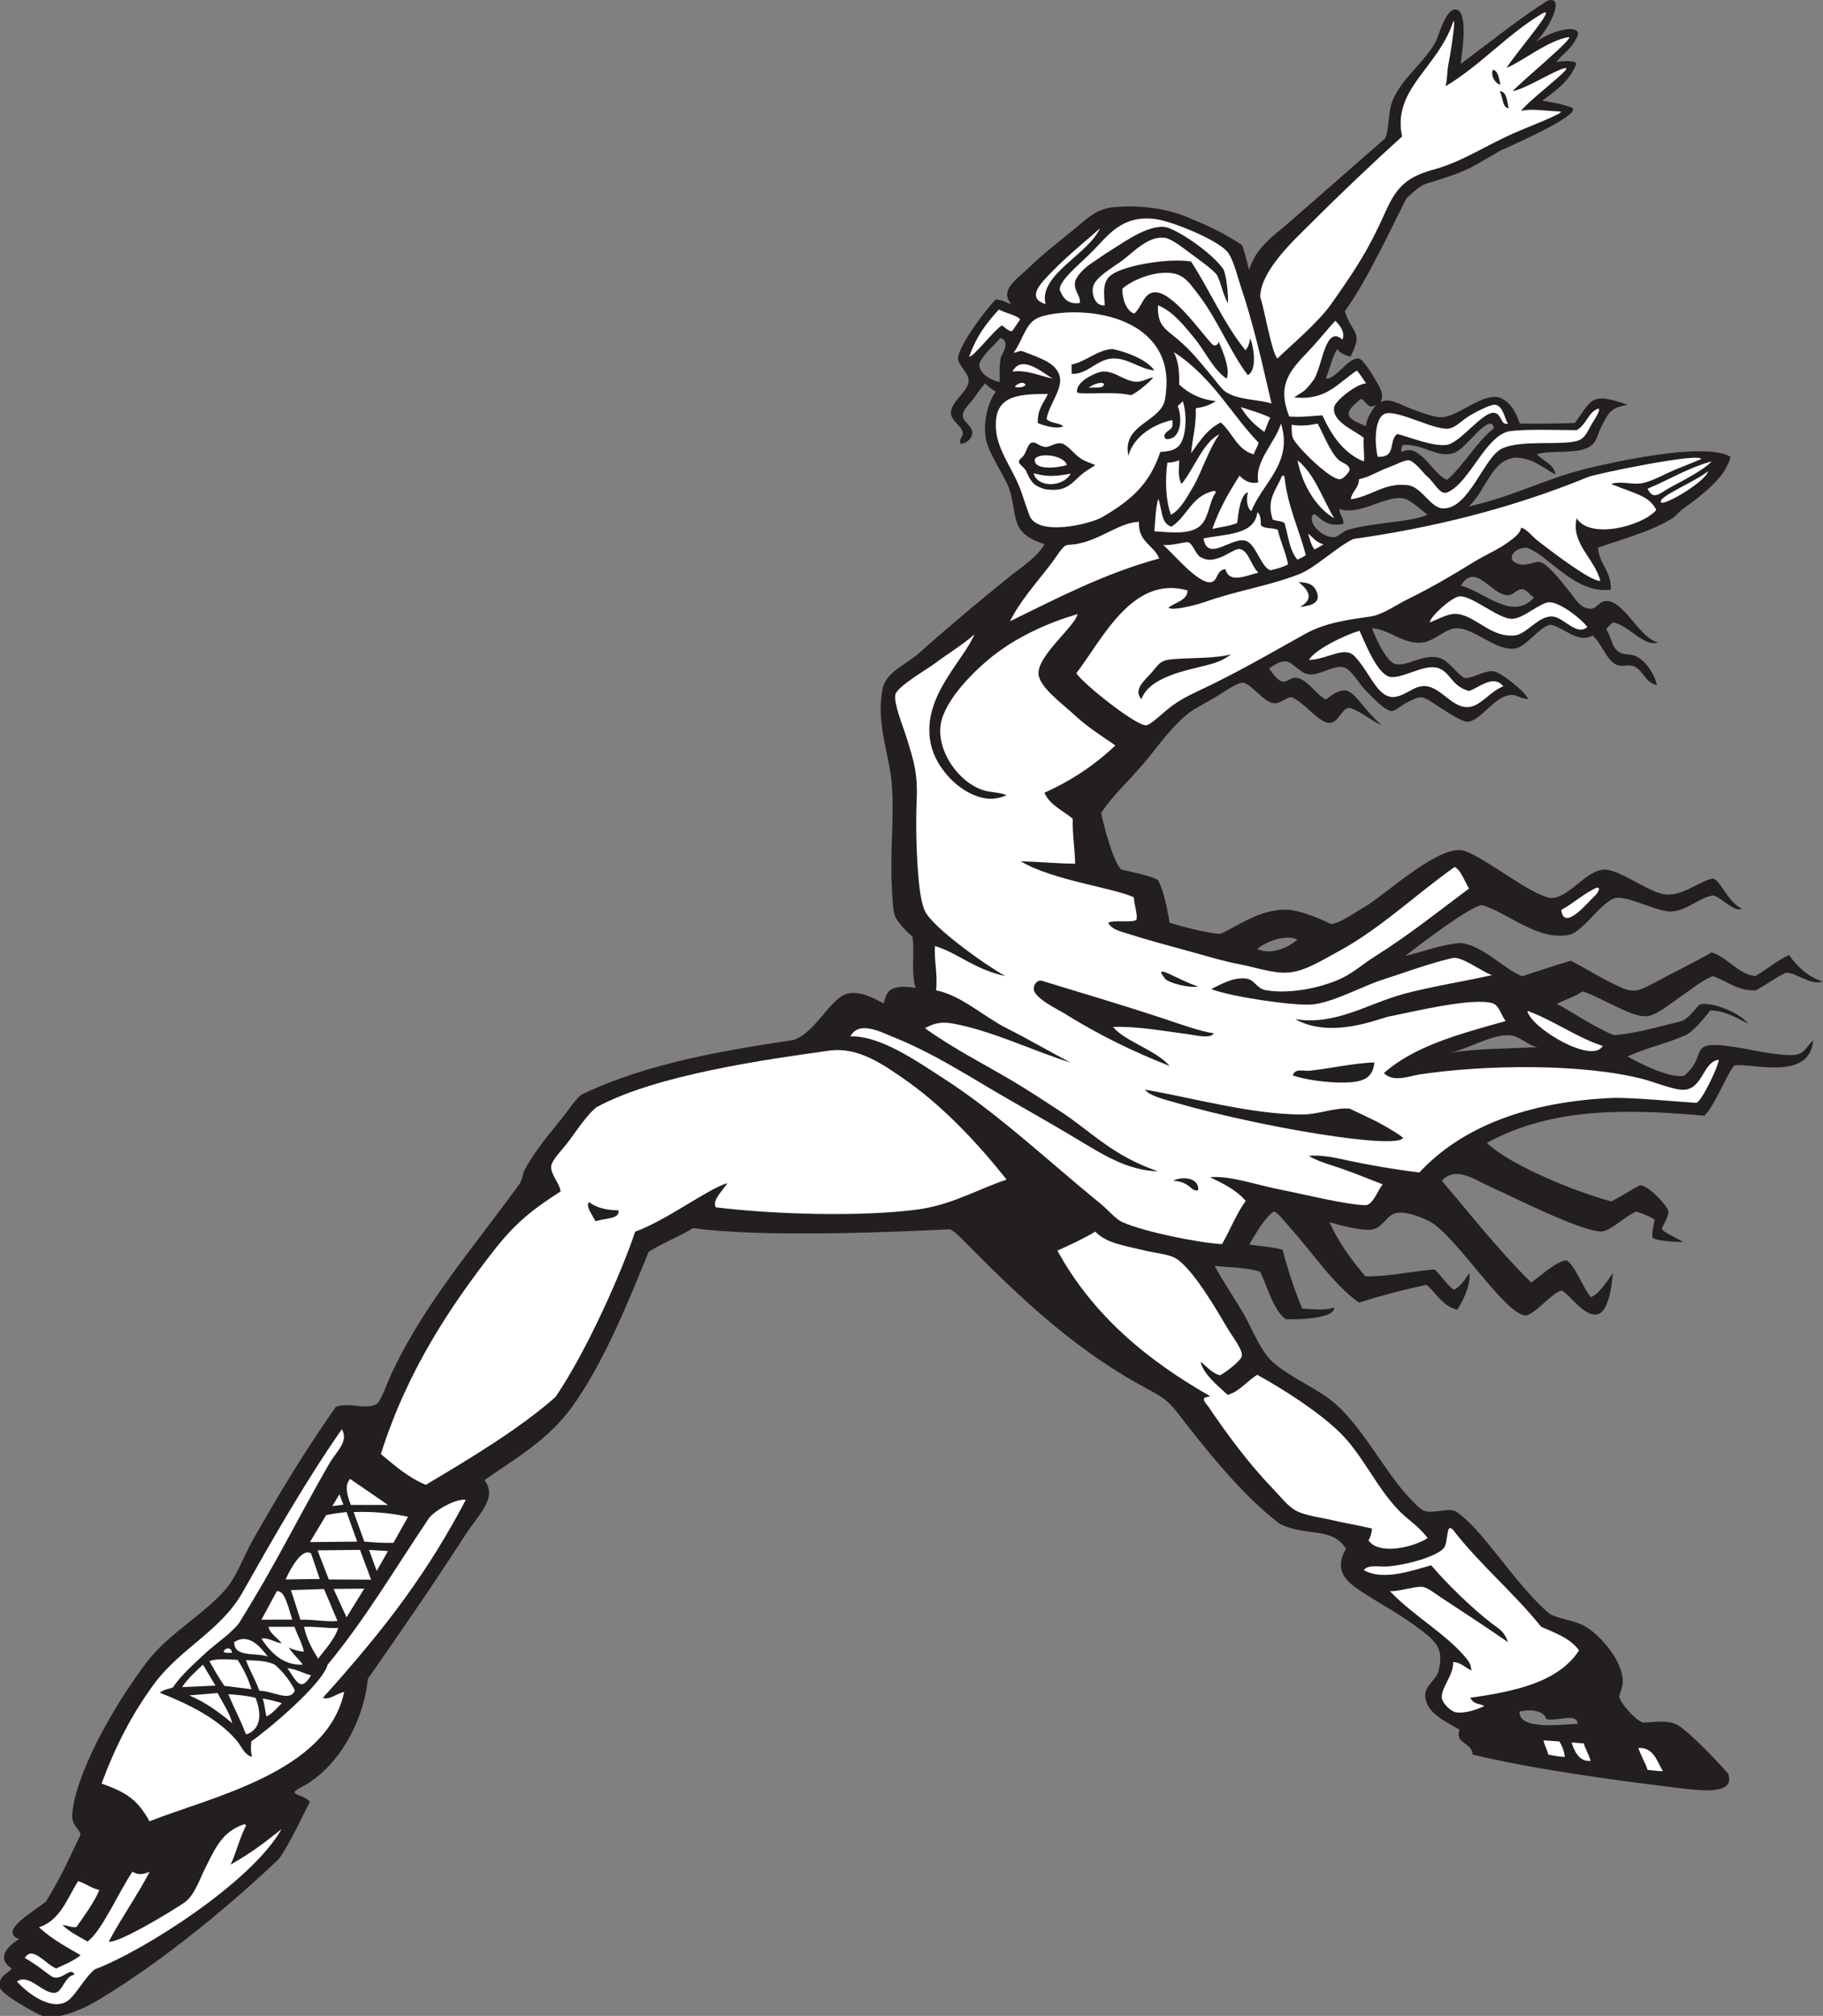 <?xml version="1.0" encoding="UTF-8" standalone="no"?>
<svg
   xmlns:dc="http://purl.org/dc/elements/1.1/"
   xmlns:cc="http://creativecommons.org/ns#"
   xmlns:rdf="http://www.w3.org/1999/02/22-rdf-syntax-ns#"
   xmlns:svg="http://www.w3.org/2000/svg"
   xmlns="http://www.w3.org/2000/svg"
   viewBox="0 0 739.627 817.693"
   height="817.693"
   width="739.627"
   xml:space="preserve"
   id="svg2"
   version="1.1"><rect x="0" y="0" width="739.627" height="817.693" fill="#808080" stroke="none"/><defs
     id="defs6" /><g
     transform="matrix(1.333,0,0,-1.333,0,817.693)"
     id="g10"><g
       transform="scale(0.1)"
       id="g12"><path
         id="path14"
         style="fill:#231f20;fill-opacity:1;fill-rule:evenodd;stroke:none"
         d="m 4673.56,6006.19 c 64.01,44.37 147.59,54.56 125.87,13.68 -21.86,-41.17 -38.77,-44.01 -62.31,-74.4 14.29,2.65 65.89,6.71 59.95,-7.44 -22.96,-54.67 -63.48,-80.18 -102.68,-110 33.23,-6.26 54.96,-8.77 87.67,-20.48 47.29,-16.93 -196.26,-122.98 -213.66,-130.72 -88.42,-49.9 -89.16,-59.59 -219.01,-98.96 -32.25,-7.34 -59.76,-41.19 -68.07,-46.39 -44.12,-85.26 -121.8,-254.5 -188.13,-344.25 23.63,-73.68 57.46,-59.1 17.38,-138.03 -15.66,3.53 -33.34,10.99 -40.59,22.94 -14.23,-22.97 -24.09,-63.19 -34.38,-90.11 31.26,-2.6 66.98,65.29 100.79,61.2 14.7,-1.77 64.5,-85.28 68.41,-100.8 3.5,-13.93 1.76,-23.84 -3.6,-32.4 26.03,16.38 61.66,-7.71 90,-18 25.95,-9.42 68.33,-27.27 94.2,-27.44 55.23,-0.34 136.26,85.66 188.21,55.63 29.05,-16.78 41.57,-44.68 52.39,-74.99 58.59,-0.69 127.63,0.23 166.96,1.87 51.69,66.43 43.78,97.53 161.28,55.12 -52.69,-7.92 -58.76,-23.97 -82.7,-71.52 -6.91,-13.72 -10.54,-33.79 -22.34,-46.67 -33.09,-36.15 -119.69,-17.11 -171.93,-31.9 22.03,-23.41 52.76,-29.67 56.73,-61.7 -43.14,24.29 -66.04,45.42 -108,50.4 -83.2,9.87 -104.74,-105.62 -156.05,-147.69 134.85,29.79 229.16,82.45 352.94,113.56 82.3,20.68 366.18,84.27 443.91,37.73 -0.83,-11.23 -6.49,-19.45 -10.8,-28.8 -22.02,-47.67 -88.21,-97.54 -133.2,-129.6 -12.41,-8.84 -22.6,-22.69 -32.4,-28.8 -68.3,-42.58 -154.36,-62.88 -226.81,-90 5.71,-53.27 40.91,-70.46 39.38,-127.43 -109.52,-14.39 -192.92,108.08 -255.37,127.43 -40.6,2.49 -69.06,-38.97 -21.6,-50.4 20.33,-4.89 47.55,9.96 61.2,7.2 23.05,-4.65 66.98,-61.12 90,-90 17.18,-21.55 32.38,-51.69 64.04,-52.14 18.64,-0.27 25.34,21.07 43.96,23.34 55.89,6.82 103.68,-113.58 162,-126 -44.81,-13.98 -84.78,48.91 -136.8,61.2 -8.72,-5.68 -15.92,-12.88 -21.6,-21.6 21.09,-29.31 14.47,-75.76 68.91,-76.33 37.36,-0.41 73.95,-47.21 85.88,-92.87 -38.73,7.82 -40.45,45.19 -71.99,57.6 -15.31,6.02 -34.3,-3.09 -50.4,3.6 -32.2,13.38 -46.4,67.47 -74.11,89.49 -43.94,-25.17 -86.79,24.83 -127.74,32.78 -32.08,-3.98 -73.92,-66.87 -107.37,-72.24 -58.52,-9.38 -123.47,62.81 -180.38,61.57 -31.33,-0.68 -64.59,-38.04 -100.8,-43.2 -57.92,-8.26 -99.61,39.46 -154.8,43.2 5.59,-17.22 41.36,-99.33 68.39,-108 36.67,-11.76 86.06,31.97 136.81,18 27.41,-7.54 52.63,-48.12 75.6,-61.2 25.54,-2.71 59.29,23.32 88.62,20.37 22.78,-2.29 99.53,-64.31 105.78,-85.17 -28.9,3.57 -34.54,15.52 -56.86,12.53 -47.41,-6.34 -88.28,-78.09 -126.74,-80.93 -19.97,-1.47 -79.87,40.79 -100.8,54 -38.16,24.1 -38.91,28.02 -86.4,3.6 -9.65,-4.95 -34.59,-24.9 -43.2,-25.2 -20.26,-0.72 -59.75,41.65 -79.2,61.2 -22.04,22.16 -45.06,66.16 -68.4,72 -30.77,7.71 -70.86,-24.61 -104.4,-21.6 -28.9,2.6 -49.56,38.24 -72.01,39.6 -17.26,1.05 -33.8,-9.99 -50.39,-21.6 50.61,-74.56 52.3,-21.3 86.4,-28.8 32.93,-7.24 60.55,-54.82 86.39,-65.4 81.99,63.62 75.74,8.38 169.21,-78.6 -32.07,14.74 -56.82,37.94 -91.01,51.19 -28.97,11.23 -36.39,-44.1 -67.4,-43.99 -33.24,0.12 -81.72,68.05 -115.05,77.57 -14.77,4.23 -35.99,-24.78 -61.34,-16.37 -29.34,9.73 -65.04,59.59 -86.41,61.2 -17.82,1.35 -62.65,-31.22 -82.79,-43.2 -34.65,-20.61 -59.14,-31.88 -79.2,-46.8 -52.24,-38.84 -93.55,-99.38 -136.8,-151.2 -44.48,-53.29 -96.12,-99.18 -133.2,-154.8 6.92,-36.17 36.01,-148.51 61.2,-172.8 30.27,-6.01 98.07,-21.83 111.55,-31.52 20.83,-38.6 28.65,-94.74 35.68,-129.97 35.91,-11.51 116.73,-32.86 154.26,-34.02 46.75,19.3 123.73,79.93 209.71,73.11 34.37,-2.72 90.88,-24.52 126,-43.2 25.21,0.13 71.44,33.64 100.8,50.4 64.96,37.06 229.04,194.06 306,172.8 80.01,-31.2 194.31,-130.5 262.8,-144 56.46,-0.5 105.54,83.26 162,86.4 45.92,2.56 137.87,-70.61 187.2,-75.6 54.27,-5.49 106.3,43.11 144.5,48.16 21.59,-1.53 45.4,-71.75 88.36,-91.47 -22.62,-12.66 -67.84,38.76 -88.11,40.45 -48.6,-8.6 -90.78,-58.13 -144.75,-47.54 -49.39,9.7 -118.46,46.11 -151.2,39.6 -41.16,-8.18 -99.28,-102.58 -140.4,-111.6 -97.13,-21.3 -192.3,70.67 -266.75,89.85 -37.44,-3.38 -196.02,-125.56 -233.65,-154.65 67.91,16.37 107.18,34.48 169.2,39.6 66.99,-7.44 132.64,-79.87 186.97,-101.31 41.89,13.84 102.32,33.98 147.83,47.31 45.82,-23.77 89.23,-51.01 140.4,-75.6 46.69,-22.44 60.19,-20.76 111.6,7.2 56.86,30.92 122.25,61.92 176.4,93.6 45.36,-11.74 84.63,-69.08 133.43,-71.6 35.48,19.61 67.08,48.31 102.55,63.65 27.12,-38.01 60.7,-67.94 102.03,-80.19 -31.57,-14.87 -82.21,27.51 -111.21,26.68 -25.25,-11.45 -63.16,-38.41 -91.74,-53.87 -55.62,-2.52 -83.75,26.76 -131.46,43.34 -35.22,-14.7 -72.61,-45.49 -100.8,-64.81 -33.91,-23.25 -74,-57.73 -104.4,-57.6 -49.44,0.22 -141.21,61.57 -190.91,75.71 -27.77,-17.78 -37.96,-18.5 -78.47,-37.63 41.4,-21.64 124.38,-76.89 173.89,-95.26 67.77,4.59 142.09,27.38 207.09,42.78 22.35,9.59 42.54,40.04 53.99,50.4 37.12,10.06 126.7,-27.27 147.21,-58.59 -52.28,28.78 -79.66,39.71 -115.06,40.7 -12.2,-17.26 -52.05,-65.27 -75.34,-75.7 -56.41,-25.28 -119.4,-37.86 -176.41,-64.81 38.75,-21.25 128.03,-67.04 172.15,-58.45 88.53,72.03 -23.44,124.51 234.66,72.85 135.13,-22.37 119.05,-6.45 158.4,36 -9.24,-129.52 -195.25,-67.05 -240.95,-77.98 -23.77,-30.08 -59.28,-122.86 -90.25,-152.42 -231.99,20.23 -460.83,27.15 -662.4,-82.8 77.38,-72.69 282.1,-152.41 378.78,-177.88 15.58,6.18 75.39,43.92 87.6,49.02 26.48,-0.06 84.22,-63.94 86.02,-78.11 2.44,-19.28 -16.97,-41.91 -19.6,-55.83 11.77,-12.17 33.57,-20.88 64.82,-38.24 -17.21,-0.92 -80.68,1.99 -93.62,13.04 -0.98,21.37 3.93,36.87 7.19,54 -18.93,12.88 -35.61,17.8 -55.66,25.2 -28.37,-9.78 -77.18,-58.43 -106.34,-61.2 -73.84,4.76 -269.21,106.28 -331.2,133.2 -53.01,23.03 -110.42,69 -154.79,21.6 91.74,-107.46 171.83,-210.7 272.12,-309.6 31.51,22.55 75.64,64.01 107.11,67.76 26.64,-15.5 48.98,-82.01 74.26,-112.43 22.16,9.02 44.26,38.64 66.89,73.83 -2.89,-42.33 -14.02,-121.79 -48.78,-126.36 -39.97,-5.26 -79.39,57.43 -106.28,73.1 -32.74,-8.83 -75.36,-67.65 -109.72,-76.7 -65.73,4.03 -214.92,248.19 -295.2,288 -22.85,11.34 -65.25,28.64 -95.48,24.94 -35.43,-4.32 -43.92,-51.49 -86.31,-51.78 -34.47,-0.23 -85.62,12.63 -120.62,23.24 26.52,-58.69 66.08,-114.75 109.79,-165.17 83.32,0.7 132.39,15.39 210.62,21.17 20.41,-19.19 34.85,-44.34 57.59,-61.2 17.61,5.2 34.16,29.81 47.67,50.51 5.73,-33.31 -18.52,-84.21 -36.86,-111.71 -44.97,10.29 -65.32,53.55 -93.6,75.6 -56.78,-11.36 -151.5,-36.34 -205.21,-54 -78.05,55.32 -136.51,146.25 -208.79,226.8 -15.92,17.74 -39.31,49.04 -50.4,50.4 -25.77,-14.93 -60.34,-75.74 -74.71,-100.07 35.1,-6.42 58.24,-5.12 101.16,-16.2 15.66,-59.94 37.49,-125.78 59.94,-178.93 27.99,-1.53 72.47,-7.22 96.68,3.46 4.68,-33.72 -108.02,-37.79 -147.08,-35.86 -39.51,30.31 -56.02,100.72 -77.49,144.01 -29.24,12.23 -99.57,14.24 -138.5,17.99 22.74,-42.72 52.5,-86.15 82.8,-136.8 26.62,-44.5 48.11,-102.09 79.2,-140.39 38.67,-47.69 142.83,-91.43 194.39,-133.21 78.94,-63.93 137.84,-173.51 205.21,-259.2 19.55,-24.87 61.31,-71.1 75.59,-75.6 28.05,-8.82 71.09,8.32 93.61,0 81.79,-49.64 178.43,-218.91 288,-313.2 30.09,-16.61 70.97,-18.58 104.4,-36 43.72,-22.79 117.86,-102.32 118.8,-169.2 0.25,-18.38 -11.41,-41.992 -10.8,-46.797 2.48,-19.738 49.68,-71.653 72,-79.199 32.79,1.113 80.92,10.418 111.6,-10.801 37.77,-26.125 115.21,-106.985 147.6,-144.004 25.38,-68.379 -89.83,-51.496 -158.4,-43.195 -207.18,25.058 -445.59,58.75 -619.2,100.8 -0.62,37.161 -56.02,32.688 -39.6,75.598 -44.26,26.004 -103.94,52.234 -104.4,104.402 -0.27,30.876 32.02,45.616 39.6,71.996 21.15,73.59 -13.66,97.26 -61.21,133.2 -51.2,38.71 -94.59,61.31 -151.19,97.2 -53.56,33.96 -112.71,67.14 -68.4,144 -44.13,68.15 -118.13,35.17 -201.6,75.6 -116.94,87.61 -239.22,244.86 -306,331.2 -29.43,38.03 -44.08,51.28 -90,75.61 -209.58,111 -367.52,255.91 -532.81,421.19 -22.83,22.83 -59.51,63.62 -75.59,68.4 -181.05,-8.98 -572.82,-25.49 -781.2,3.6 -40.87,-25.2 -71.74,-34.97 -135.07,-71.62 -61.47,-150.9 -138.36,-342.47 -235.73,-475.58 -70.58,-96.48 -167.27,-152.26 -264.41,-219.6 42.92,-54.9 -21.95,-108.48 -59.59,-169.2 -113.38,-174.69 -191.82,-287.27 -295.2,-435.6 -10.49,-108.364 -69.85,-243.939 -179.998,-316.802 -9.036,-7.207 -42.778,-20.234 -43.207,-28.797 -0.321,-6.515 37.777,-14.199 46.804,-28.801 C 919.059,606.457 886.73,531.691 849.602,478.43 671.09,308.234 456.781,138.887 277.195,35.625 233.469,13.977 171.621,-12.547 129.988,0 111.563,5.559 4.781,64.719 0,86.027 -7.371,118.867 19.773,126.66 35.996,143.633 c -48.562,32.101 -13.656,67.89 21.602,90 -64.801,25.871 51.976,87.344 82.8,115.195 52.297,85.715 72.922,137.754 104.403,201.602 -1.52,19.543 -24.524,25.312 -25.199,57.597 -0.309,14.543 5.968,47.481 10.796,64.805 36.707,131.77 131.696,291.035 214.762,401.698 65.961,87.89 172.653,144.08 242.438,224.7 33.07,38.21 53.402,98.26 79.199,144 80.207,142.2 163.023,278.68 255.603,410.4 42.36,14.34 85.8,-9.83 122.4,7.2 13.72,6.39 34.53,67.52 46.8,93.6 102.52,218 251.2,385.31 388.8,576 10.2,14.14 8.95,29.96 18,46.8 29.44,54.77 74.4,107.49 115.2,158.4 19.13,23.88 40.48,57.68 57.6,68.41 200.76,97.05 449.13,136.14 644.4,165.59 65.97,22.2 112.41,127.61 162,140.4 40.71,10.51 77.6,-12 111.6,-28.8 9.23,20.08 3.42,63.02 97.19,46.8 -14.53,56.51 -1.46,111.4 -9.46,156.77 -19.56,15.63 -42.68,40.98 -51.73,59.23 -8.25,16.63 -9.36,65.51 -10.8,93.6 -5.78,112.71 7.78,207.1 0,309.6 -6.86,90.34 -47.94,181.63 -28.8,288 9.85,54.73 68.23,72.9 111.6,111.6 89.36,79.76 186.93,161.47 277.19,234 34.87,28.02 82.56,57.87 104.77,97.68 -33.35,10.17 -57.99,23.44 -73.35,44.31 -23.28,31.61 -18.36,90.99 -38.61,135.21 -21.45,46.83 -54.95,93.9 -64.8,133.2 -12.46,49.72 3.02,118.92 28.8,151.2 -14.68,8.47 -23.89,15.75 -32.4,25.2 -15.16,-16.34 -23.53,-29.76 -36,-46.8 -8.78,-11.99 -32.19,-33.12 -32.4,-50.4 -0.24,-19.34 26.49,-29.89 28.8,-50.4 1.94,-17.32 -15.98,-36.07 -36.01,-36 -5.1,16.65 8.49,20.54 7.21,32.4 -2.5,23.14 -35.69,35.33 -36.01,61.2 -0.41,34.96 52.63,64.85 54.01,97.2 1.01,23.8 -31.73,46.75 -32.4,68.4 -1.11,35.91 87.47,153.74 115.2,180 18.86,-1.53 30.73,-10.07 46.8,-14.4 -36.67,41.99 15.16,74.29 50.4,108 51.65,49.42 87.84,76.41 144,122.4 36.03,29.51 63.24,59.89 118.8,64.8 84.53,7.48 167.59,-6.35 226.8,-32.4 8.96,-3.94 16.72,-7.34 25.19,-10.8 46.94,-19.1 91.02,-41.97 136.81,-72 11.37,-29.95 14.9,-49.9 21.6,-75.6 23.28,70.12 68.21,97.4 126,147.6 68.38,59.42 193.84,170.01 288,252 13.81,30.26 8.49,76.53 21.6,111.6 26.11,69.79 97.79,118.39 133.2,183.6 6.17,11.38 30.5,102.77 61.2,97.2 40.13,-7.28 16.71,-138.4 14.4,-165.6 97.92,73.16 184.85,143.35 265.29,193.06 57.4,14.96 -2.92,-96.69 -37.73,-126.5 z m 32.97,-5103.424 c 38.29,-6.836 91.61,20.73 95.87,-13.938 -55.06,-2.715 -180.5,-19.148 -177.51,37.492 37.24,7.969 75.27,1.883 81.64,-23.554 z M 4680,2948.03 c -98.28,-5.67 -182.46,-3.55 -270,-18 51.09,8.49 128.36,56.81 183.59,54.01 33.08,-1.68 54.37,-30.77 86.41,-36.01 z m -730.8,327.6 c -27.64,-25.27 -80.88,-48.91 -122.4,-28.8 26.58,21.35 81.3,45.02 122.4,28.8 z m 720,1040.41 c -66.15,-73.87 -151.47,18.74 -223.2,35.99 46.73,76.18 94.77,-34.57 147.59,-28.8 10.73,1.18 25.99,17.91 36.01,18 18.79,0.18 23.71,-15.91 39.6,-25.19 z m -324,251.99 c -49.8,-23.09 -171.81,-23.88 -244.8,-46.8 -14.5,-4.55 -27.76,-20.92 -39.6,-21.6 -33.79,-1.94 -82.11,40.78 -64.8,68.4 14.35,10.34 26.52,-42.33 92.89,-28.02 2,17.38 -13.78,31.99 -11.82,44.9 62.9,-19.17 132.55,38.1 188.93,33.52 27.22,-2.21 57.57,-36.2 79.2,-50.4 z m 201.34,262.54 c -49.53,-37.37 -91.74,-113.19 -142,-156.39 -35.93,14.11 -61.3,70.46 -102.54,88.25 -18.2,5.26 -26.25,0.04 -36,-3.6 -2.05,8.24 -0.95,11.58 3.6,21.6 63.66,2.85 103.15,-39.63 152.69,-25.58 20.68,5.86 37.57,27.2 64.06,53.23 4.85,4.79 56.84,63.64 60.19,22.49 z m -402.95,90.26 c 16.1,-11.2 21.84,-34.54 46.21,-17.38 -17.01,-20.33 -30.2,-43.88 -32.4,-65.95 -47.95,20.2 -82.58,32.93 -13.81,83.33 z m -1098.38,185.56 c 6.73,-4.94 30.21,-7.96 1.03,-58.6 -5.64,-30.06 -3.09,-56.93 -3.74,-76.17 -29.67,6.32 -60.94,27.71 -61.7,50.01 -0.83,24.18 50.11,66.05 64.41,84.76 v 0" /><path
         id="path16"
         style="fill:#ffffff;fill-opacity:1;fill-rule:evenodd;stroke:none"
         d="m 3121.2,4964.03 c -2.65,-10.3 -28.39,-9.41 -32.4,-7.2 6.24,10.25 25.09,18.07 32.4,7.2 v 0" /><path
         id="path18"
         style="fill:#ffffff;fill-opacity:1;fill-rule:evenodd;stroke:none"
         d="m 3360.03,4966.42 c -0.53,-18.08 -32.36,-8.38 -46.65,-12.71 7.67,8.26 36.59,21.09 46.65,12.71 v 0" /><path
         id="path20"
         style="fill:#ffffff;fill-opacity:1;fill-rule:evenodd;stroke:none"
         d="m 4865.71,4891.28 c 5.9,-6.66 -10.35,-29.91 -20.11,-46.05 -14.8,-24.45 -20.6,-47.77 -50.4,-54 -56.06,-11.72 -166.59,4.41 -223.2,-21.6 -55.25,-25.38 -99.74,-183.17 -179.12,-182.58 -39.12,0.29 -64.81,65.97 -108.88,70.98 -71.07,8.09 -108.1,-33.7 -172.8,-43.2 3.87,24.94 24.34,33.26 25.19,61.2 33.93,7.14 53.45,22.77 90,36 19.55,7.07 49.49,23.11 61.21,21.6 18.53,-2.39 43.14,-38.02 57.6,-50.4 22.37,-19.16 37.78,-57.33 61.19,-46.8 69.02,31.03 116.55,177.25 191.93,186.28 49.9,5.99 141.78,2.91 200.74,2.57 31.39,18.83 34.58,55.45 66.65,66 z M 4471.2,4031.63 c 33.64,11.46 73.75,51.27 104.4,14.4 -43.24,-17.96 -69.85,-61.56 -107.26,-63.44 -49.63,-2.48 -82.06,60.7 -130.21,63.82 -34.39,2.23 -55.82,-26.99 -91.35,-32.59 -53.34,-8.42 -76.66,75.09 -124.4,124.07 -30.94,31.77 -82.97,-10.73 -138.49,-11.65 20.43,33.56 112.29,76.55 154.11,88.73 17.27,-37.41 53.11,-131.27 92,-140.14 32.53,-7.42 97.3,33.93 136.8,28.8 47.56,-6.18 46.17,-56.7 104.4,-72 z m 360,194.41 c -34.64,-28.45 -71.47,31.44 -108.01,32.39 -41.09,1.07 -77.67,-53.77 -111.59,-57.6 -71.68,-8.08 -115.92,55.46 -172.8,64.8 -26.17,4.3 -52.67,-11.56 -86.4,-25.2 -2.19,15.19 66.15,77.46 90,79.2 37.76,2.75 117.05,-67.93 158.4,-68.4 36.56,-0.41 86.47,50.43 115.2,50.4 32.96,-0.03 99.59,-52.18 115.2,-75.59 z m -1726.14,936.03 c -2.72,-3.06 -20.91,-31.09 -24.72,-35.62 -11.94,-0.53 -22.93,13.3 -31.14,17.58 -25.08,-15.69 -89.15,-99.74 -99.43,-94.91 21.87,60.94 50.78,100.23 90.63,143.18 19.12,-10.82 54.94,-16.95 64.66,-30.23 z M 3348,5439.23 c -36.19,-79.46 -188.37,-141.92 -165.6,-230.4 -63.42,19.58 -9.08,68.87 21.6,100.8 40.53,42.19 103.01,93.61 144,129.6 z m 522,-532.8 c -42.11,13.19 -102.88,10.1 -140.4,36 -13.28,9.17 -31.53,36.12 -46.8,54 -34.85,40.77 -53.13,66.67 -97.2,104.4 -37.82,32.37 -63.72,41.84 -61.21,104.4 44.56,-17.44 79.25,-61.28 111.61,-100.8 33.38,-40.76 55.62,-93.53 97.19,-122.4 12.94,27.19 -12.22,84.92 -23.31,111.8 -6.68,-14 -15.42,-13.39 -23.49,-3.8 -33.46,36.13 -119.27,158.78 -172.8,154.8 -32.94,-2.45 -37.59,-43.98 -61.19,-64.8 -26.62,8.22 -37.67,51.09 -36.01,75.6 21.1,20.62 70.56,41.84 108,46.8 73.5,9.74 89.2,-20.48 126.01,-68.4 53.58,-69.73 99.87,-181.21 147.6,-241.2 28.71,14.49 18.48,85.35 7.2,111.6 -2.82,-17.21 -7.06,-28 -14.4,-36 -65.28,79.93 -108.36,182.04 -165.6,270 -66.47,11.32 -200.38,-11.22 -241.2,-39.6 -29.77,-20.69 -23.57,-55.15 -21.6,-93.6 -29.82,-3.38 -39.65,33.56 -36.01,54 5.56,31.2 59.66,59.92 90,82.8 34.75,26.19 80.04,75.92 129.61,68.4 19.96,-3.03 51.52,-28.01 72,-43.2 22.13,-16.41 73.57,-52.65 86,-69.75 15.18,-31.06 15.34,-52.35 33.54,-86.52 1.46,27.86 -5.61,92.77 -15.14,105.87 -28.4,39.07 -105.63,98.46 -162,122.4 -51.88,22.04 -136.32,-40.05 -176.4,-64.8 -21.51,-13.28 -37.48,-24.76 -64.8,-43.2 -20.02,-13.51 -44.5,-38.44 -47.18,-55.73 -4.09,-26.39 17.33,-40.94 14.78,-63.07 -39.72,-6.12 -52.86,18.8 -61.2,39.6 -2.36,28.26 58.26,76.26 97.2,115.2 50.01,50.02 88.96,111.87 190.79,100.8 50.1,-5.45 184.93,-60.72 219.6,-97.2 19.59,-20.6 30.97,-71.67 43.2,-108 38.55,-114.39 65.84,-236.04 93.61,-356.4 z m -93.61,-10.79 c 30.47,-10.35 62.8,-18.82 90,-32.41 -7.12,-13.27 -11.74,-29.05 -17.99,-43.2 -29.3,19.91 -53.72,44.68 -72.01,75.61 z m -203.56,167.19 c 119.24,-77.76 174.74,-190.03 257.57,-275.2 -2.4,-14.4 -10.82,-22.78 -14.4,-36 -51.76,14.24 -64.75,67.25 -100.8,97.2 -39.54,-21.66 -56.13,-45.94 -90,-93.6 4.39,46 16.1,84.7 14.4,136.8 21.45,2.95 38.39,7.44 61.2,21.6 -65.41,6.93 -100.01,40.03 -111.6,50.4 0,28.8 0.5,65.04 -16.37,98.8 z m 138.77,-250 c -30.4,-40.54 -57.62,-122.06 -79.2,-158.4 -19.22,-32.34 -39.91,-71.95 -68.4,-86.4 -15.53,39.93 -18.69,106.48 -10.81,158.4 11,-0.04 20.75,1.66 36.01,7.2 -0.79,-27.21 -4.88,-51.21 7.19,-72 38.96,47.45 65.13,126.88 115.21,151.2 z m -58.49,-373.42 c 22.94,-12.58 37.62,-9.73 62.09,-0.98 18.76,6.71 45.78,26.95 57.6,25.2 27.97,-4.15 34.7,-51.55 57.6,-72 -36.77,-7.92 -88.27,-35.15 -100.8,10.8 -28.79,-3.56 -21.73,-35.36 -43.21,-39.6 -39.74,-7.85 -123.1,96.19 -146.21,112.83 28.51,-1.27 54.64,7.36 73.3,8.82 14.98,1.18 25.78,-37.48 39.63,-45.07 z m 173.69,135.82 c 9.76,-4.63 10.91,-24.84 10.8,-39.34 13.83,-12.57 33.01,-5.9 51.52,-13.8 7.91,-35.27 24.58,-68.76 31.28,-105.26 -15.44,-8.57 -34.66,-13.35 -54.01,-18 -29.42,10.97 -43.75,81.31 -75.59,90 -43.69,11.92 -115.02,-66.89 -127.86,6.96 63.21,13.59 155.99,9.03 163.86,79.44 z m 75.6,111.6 c 4.18,0.59 6.41,-0.79 7.2,-3.6 9.4,-90.19 44.42,-159.23 64.9,-238.34 -6.79,-5.22 -18.22,-9.98 -25.3,-13.66 -24.34,26.07 -27.93,72.87 -39.6,111.6 -8.82,6.78 -25.8,5.4 -36.01,10.8 -19.76,60.55 9.45,86.83 28.81,133.2 z m 78.96,-176.45 c 12.93,-8.84 23.64,-26.84 47.04,-32.35 -11.1,-7.2 -17.64,-10.81 -27.42,-15.48 -9.23,9.96 -15.79,34.93 -19.62,47.83 z M 4590,4845.23 c -22.73,-6.25 -18.27,26.97 -39.6,32.4 -35.32,8.99 -105.78,-92.31 -147.6,-97.2 -43.42,-5.07 -107.14,22.2 -149.82,33.28 -28.09,-19.34 -0.67,-72.58 -59.84,-69.39 -11.46,50.71 -7.05,119.64 21.85,130.88 37.69,14.66 157.3,-55.36 198.6,-44.37 19.59,5.22 36.2,24.63 61.21,39.6 20.68,12.37 64.28,34.12 75.6,32.4 25.76,-3.93 28.41,-42.94 39.6,-57.6 v 0" /><path
         id="path22"
         style="fill:#ffffff;fill-opacity:1;fill-rule:evenodd;stroke:none"
         d="m 3247.2,4719.23 c -27.02,-8.98 -103.25,-17.2 -97.2,18 10.4,20.12 87.53,13.36 97.2,-18 v 0" /><path
         id="path24"
         style="fill:#ffffff;fill-opacity:1;fill-rule:evenodd;stroke:none"
         d="m 4903.19,4661.63 c 78.25,-31.61 116.65,-36.47 138.03,-79.2 -42.26,-49.29 -201.49,-90.77 -242.42,-25.2 -18.23,-77.58 56.04,-123.56 72,-190.8 -30.14,-0.21 -133.68,78.7 -190.8,122.4 -13.29,10.17 -34.19,36.93 -50.4,39.6 -2.24,-19.54 -27.3,-34.97 -43.21,-46.8 -26.59,-19.78 -66.37,-36.29 -100.79,-57.6 -62.2,-38.5 -126.17,-76.35 -198,-111.6 -36.45,-17.89 -79.78,-48.92 -115.2,-54 -77.74,-11.14 -140.26,-19.9 -201.6,-54 -115.77,-64.36 -203.91,-116.72 -331.2,-176.4 -22.02,-10.32 -50.39,-24.6 -79.2,-46.8 -21.81,-16.8 -58.09,-52.94 -72,-54 -30.6,-2.33 -194.04,128.3 -212.4,158.4 79.74,104.26 170.73,299.45 338.39,252 0.66,-29.5 -36.56,-35.88 -58.07,-52.38 12.01,-11.78 92.42,10.61 108.48,16.38 98.75,35.49 199.65,49.73 291.59,86.4 47.05,18.76 114.13,83.27 162.97,106.24 232.76,32.52 476.83,91.06 715.44,188.96 22.13,9.07 340.78,75.33 342.72,54 -24.32,-10.73 -74.18,-29.19 -99.9,-41.46 -24.5,-11.68 -48.19,-23.92 -73.62,-30.54 -33.87,-8.81 -66.51,7.16 -100.81,-3.6 z m -946.8,-374.4 c 28.63,3.43 70.75,9.81 48.2,52.53 -9.27,17.55 -25.29,21.96 -51.79,23.07 49.46,-39.44 29.42,-61.08 3.59,-75.6 z m -381.59,-158.4 c -43.78,-3.26 -45.07,-12.5 -68.41,-39.6 -22.63,-26.31 -58.23,-52.61 -32.39,-82.8 25.02,69.36 137.9,87.52 201.6,104.4 24.6,6.52 43.25,11.8 72,32.4 -49.05,-12.8 -119.18,-10.4 -172.8,-14.4 v 0" /><path
         id="path26"
         style="fill:#ffffff;fill-opacity:1;fill-rule:evenodd;stroke:none"
         d="m 5209.65,4730.34 c -23.74,-26.05 -82.07,-55.62 -126.46,-79.51 -27.19,-14.64 -51.99,-42.49 -68.39,-3.6 67.02,27.78 120.59,62.57 194.85,83.11 z M 4692.9,6092.31 c 52.67,31.18 -76.85,-115.58 -107.33,-164.64 53.14,22.7 124.13,82.18 187.99,93.62 27.37,4.91 -152.95,-143.08 -169.17,-164.46 44.08,8.79 128.46,64.83 159.61,70.2 28.6,4.93 -119.45,-103.97 -133.86,-130.76 27.55,8.84 74.37,0.06 117.24,-1.14 25.86,-0.72 -103.03,-49.69 -143.98,-68.01 -81.73,-36.58 -155.06,-85.48 -236.6,-107.89 -80.08,-22 -113.6,-48.29 -148.9,-127.24 -53.34,-119.39 -89.98,-174.54 -166.05,-282.68 -40.71,-57.82 -125,-127.87 -163.85,-166.08 -17.36,17.65 -38.56,145.64 -52.25,187.84 0.8,80.66 106.28,175.72 156.65,226.16 86.62,86.73 189.59,184.37 275.1,261.81 -30.32,142.48 105.73,206.84 153.3,342.99 13.71,39.26 -3.61,-79.39 -10.8,-115.2 -7.39,-36.85 -2.87,-41.09 -9.95,-75 109.93,66.47 187.9,158.34 292.85,220.48 z m -126.12,-215.48 c -3.64,14.36 -6.38,44 -23.59,44.8 -6.73,-21.33 10.96,-43.91 23.59,-44.8 z m 25.08,-72.13 c -4.3,17.3 -5.13,51.47 -27.06,52.13 9.35,-17.92 7.52,-50.1 27.06,-52.13 z M 3204,4982.03 c -51.21,12.09 -77.06,26.3 -122.4,21.6 27.42,53.54 91.68,-3.14 122.4,-21.6 z m 230.39,-234 c 17.52,60.49 79.08,96.12 133.21,108 6.24,-27.85 -9.01,-27.74 -19.73,-39.4 -4.81,-4.65 -7.99,-21.24 8.93,-18.2 41.27,4.8 40.74,71.11 27.56,100.3 6.07,5.94 10.22,8.32 15.64,14.9 14.03,-41.77 10.43,-110.42 -10.93,-135.06 -15.02,-17.34 -41.28,-18.2 -57.47,-19.74 -32.45,-95.98 -84.94,-144.38 -176.4,-198 -36.51,-21.41 -197.58,-60.54 -222.06,5.46 -5.85,15.8 -16.2,45.24 -23.23,67.02 -22.29,69.08 -74.66,126.88 -78.71,197.52 -5.45,94.98 57.14,105.38 158.4,104.4 -13.47,-27.68 -32.62,-46.97 -30.89,-88.36 21.88,-9.05 63.33,-20.14 77.68,-8.84 -18.58,11.08 -39.91,8.47 -51,21.12 5.79,38.37 43.33,84.67 41.34,119.65 -2.84,50.06 -62.02,65.77 -112.73,86.03 -11.85,4.73 -16.2,-3.93 -28.8,-3.6 25.64,33.67 33.43,79.8 64.8,100.8 23.41,15.68 78.74,20.8 104.39,21.6 155.61,4.84 310.25,-66.12 295.21,-234 -0.71,-7.84 -2.37,-31.47 -7.2,-43.2 -23.81,-57.86 -126.76,-68.72 -108.01,-158.4 z m -46.79,324 c -1.01,0.22 -2.57,0.06 -3.6,0 -43.4,-2.4 -82.48,-40.29 -122.4,-46.8 0,-9.6 0,-19.2 0,-28.8 48.26,-1.85 75.91,43.17 122.4,46.8 47.69,3.72 85.71,-33.03 129.59,-36 -24.43,34.04 -85.41,55.87 -125.99,64.8 z m 71.5,-99.42 c -41.98,1.07 -74.22,43.46 -118.3,27.42 -20.99,-7.64 -66.91,-30.4 -62.56,-60.16 19.74,-7.84 113.45,4.76 163.36,-8.24 11.54,1.98 59.55,40.73 68.4,54 -13.54,-0.79 -32.06,-13.5 -50.9,-13.02 z m -276.7,-198.24 c -20.08,0.66 -28.51,16.82 -42.58,12.78 -14,-4.01 -15.77,-37.88 -33.62,-48.41 -15.36,-16.41 9.74,-20.17 18.6,-41.11 14.59,-34.47 25.3,-42.01 54.24,-51.66 72.39,-12.22 84.55,24.1 122.16,51.66 13.08,9.58 16.61,10.18 32.39,21.6 -19.92,8.04 -32.43,11.45 -46.79,21.6 -20.56,14.54 -29.17,31.09 -51.48,43.05 -22.11,6.64 -36.36,-10.06 -52.92,-9.51 z m 2016.24,-74.02 c -3.5,-26.19 -113.37,-95.12 -140.64,-96.32 -23.91,14.26 100.63,63.12 140.64,96.32 v 0" /><path
         id="path28"
         style="fill:#ffffff;fill-opacity:1;fill-rule:evenodd;stroke:none"
         d="m 3258.96,4692.89 c -25.63,-43.71 -103.36,-41.68 -112.57,1.14 30,-7.28 49.81,-12.98 112.57,-1.14 v 0" /><path
         id="path30"
         style="fill:#ffffff;fill-opacity:1;fill-rule:evenodd;stroke:none"
         d="m 3513.59,4517.63 c 2.26,30.15 4.21,74 11.8,98.8 12.36,-30.83 6.84,-75.09 40.35,-84.79 48.61,31.8 61.48,94.37 127.85,108.39 4.19,0.59 6.41,-0.8 7.21,-3.6 -21.88,-29.87 -20.81,-81.45 -50.4,-104.4 -31.38,-24.34 -84.13,-18.1 -136.81,-14.4 z m 550.8,640.8 c 12.36,-13.47 30.93,-33.74 21.61,-57.6 -53.44,47.11 -60.55,-82.81 -87.8,-122.49 -30.89,-42.03 -32.99,-34.03 -59.01,-53.45 97.66,-9.99 129.79,41.55 190.76,81.94 10.06,-11.55 19.03,-26.62 28.05,-39.2 -28.11,-0.74 -93.69,-52.02 -97.2,-72 -7.75,-44.2 58.96,-69.17 90,-93.6 -2.28,-24.7 3.41,-57.85 0,-72 -62.86,25.94 -97.84,79.77 -126,140.4 -43.1,-3.2 -68.89,-6.02 -100.8,-3.6 -38.7,97.49 3.06,140.55 57.6,198 36.15,38.08 58.94,68.35 82.79,93.6 z m -133.19,-316.8 c 29.11,-4.58 52.17,-1.9 79.2,3.6 18.19,-32.42 35.31,-80.58 61.2,-108 11.41,-12.08 35.63,-15.01 36,-32.4 0.11,-5.54 -16.59,-27.04 -28.8,-28.8 -28.37,-4.09 -134.75,101.23 -144,126 -4.68,12.54 -2.71,34.52 -3.6,39.6 z m 18,-108 c 53.19,-42.8 75.47,-116.53 111.6,-176.4 -51.84,29.85 -96.42,97.91 -111.6,176.4 z m -50.4,111.6 c 38.5,-119.27 -58.26,-182.87 -90,-266.4 -11.74,7.39 -16.9,31.76 -10.56,57.71 -23.8,-7.58 -29.57,-67.64 -32.64,-93.71 -21.72,-9.47 -50.39,-12.01 -75.6,-18 20.92,60.68 50.86,112.33 82.8,162 13.84,-14.88 31.7,-26.06 57,-20.26 -11.98,64.88 50.26,118.04 69,178.66 v 0" /><path
         id="path32"
         style="fill:#ffffff;fill-opacity:1;fill-rule:evenodd;stroke:none"
         d="m 3466.8,4546.43 c -3.83,-61.42 45.06,-70.14 61.2,-111.6 -168.51,-46.28 -309.16,-120.44 -453.61,-190.8 29.13,60.09 80.04,116.16 126.01,176.4 13.12,17.2 30.92,47.24 43.19,54 4.61,2.54 28.93,2.95 36.46,5.16 68.66,12.36 128.8,65.19 186.75,66.84 v 0" /><path
         id="path34"
         style="fill:#ffffff;fill-opacity:1;fill-rule:evenodd;stroke:none"
         d="m 4845.6,3425.95 c 31.16,19.64 23.63,-5.44 4.09,-22.05 -17.8,-16.53 -90.09,-105.29 -97.69,-38.27 31.59,16.4 62.04,43.88 93.6,60.32 z m -1566,839.68 c -6.75,-36.55 -119.12,-123.69 -118.8,-180 0.22,-41.2 74.45,-94.09 104.4,-122.4 42.82,-40.48 87.34,-68.21 129.6,-97.2 -61.3,-58.69 -133.14,-106.87 -216,-144 16.98,-38.21 56.31,-54.09 86.4,-79.2 -1.59,-49.58 6.48,-89.52 7.2,-136.8 -59.89,0.73 -113.71,6.22 -165.6,7.2 99.05,-58.7 285.43,-80.82 344.46,-109.76 -0.41,-17.58 12.86,-55.79 7.33,-68.26 -11.7,-9.91 -73.91,0.94 -85.4,-9.18 10.4,-20.2 37.55,-25.94 57.61,-32.4 64.33,-20.72 133.06,-38.73 201.6,-57.6 43.49,-11.98 91.68,-26.85 140.4,-36 48.36,-9.08 101.02,-28.43 147.6,-25.19 51.13,3.54 101.05,36.35 147.6,61.19 132.56,70.73 244.52,179.54 359.52,260.06 17.73,-7.47 33.91,-50.23 43.68,-65.66 -89.72,-66.9 -183.78,-142.29 -284.4,-205.2 -33.29,-20.82 -65.48,-48.64 -97.2,-64.8 -54.94,-27.99 -156.33,-53.02 -236.83,-39.34 -28.98,4.92 -33.53,33.01 -61.97,35.74 -38.81,3.73 -74.89,-17.9 -104.41,-32.4 66.74,-24.66 250.77,-51.04 306.01,-46.8 62.89,4.83 152.83,55.15 216,75.6 79.31,25.69 139.51,48.53 211.28,65.5 29.73,7.03 86.18,-39.22 121.37,-51.72 -76.25,-17.19 -194.07,-36.9 -267.86,-56.98 -110.98,-30.2 -208.02,-96.77 -331.19,-77.08 112.27,-61.73 253.4,2.08 288,8.68 64.75,12.33 251.5,58.75 313.19,39.6 19.85,-6.15 25.53,-36.54 39.61,-54 -137.88,-38.53 -277.39,-75.41 -370.8,-158.4 29.74,-29.42 75.56,-8.97 111.59,-3.6 197.98,29.5 493.09,33.13 676.81,-14.4 35.65,-9.23 100.37,-36.34 129.6,-32.4 53.7,7.23 54.39,86.45 101.56,90.87 -2.13,-21.59 -51.29,-124.93 -68.3,-131.08 -41.66,2.33 -200.32,17.48 -256.46,15.01 -254.33,-11.18 -456.35,-86.36 -586.8,-226.8 -79.89,9.98 -162.23,24.04 -248.4,43.2 -20.83,4.63 -61.58,10.29 -88.12,7.57 18.75,-12.53 54.44,-24.27 70.11,-29.17 50.04,-15.65 105.52,-38.44 154.81,-57.6 -14.79,-17.48 -27.34,-58.65 -50.29,-63.55 -59.66,0.77 -190.38,33.6 -252.11,45.55 -85.16,16.48 -161.12,45.28 -223.2,39.6 38.88,-18.44 80.65,-38.89 108.73,-72.14 -28.67,-38.52 -47.32,-89.06 -72.14,-131.44 -71.82,3.95 -237.49,37.42 -303,66.78 -21.55,9.66 -42.74,36.73 -68.39,57.6 -154.02,125.26 -311.54,274.51 -478.8,381.6 -77.08,49.37 -189.88,129.31 -280.8,126 25.02,49.59 93.72,12.83 126,0 126.92,-50.45 234.49,-121.54 341.99,-183.6 73.84,-42.62 149.88,-85.6 223.21,-129.6 72.88,-43.73 151.84,-95.24 244.79,-97.2 -140.41,48.36 -200.26,119.26 -298.79,183.6 -48.3,31.54 -97.1,63.77 -147.6,93.6 -87.82,51.87 -178.16,97.3 -262.8,158.4 24.32,13.29 47.1,20.62 82.8,14.4 119.34,-20.8 253.52,-86.58 360,-118.8 -67.29,35.11 -127.46,70.74 -194.41,104.4 -68.67,34.53 -136.79,99.27 -214.43,115.19 5.51,50.33 -6.91,91.95 -3.29,134.81 72.2,-22.59 118.78,-70.82 214.13,-91.59 -53.96,29.61 -219.79,145.48 -244.8,197.99 -13.62,28.6 -18.6,84.77 -21.61,126 -4.98,68.51 -6.25,148.22 -3.59,208.8 3.71,84.46 -8.18,120.73 -32.4,198 -9.73,31.04 -38.11,99.82 -32.4,126 5.23,23.99 98.16,78.25 118.8,93.6 48.54,36.1 87.38,58.52 122.39,90 -17,-38.46 -49.31,-78.87 -79.19,-126 -35.72,-56.32 -71.68,-126.68 -54.01,-208.8 16.19,-75.16 92.37,-156.86 172.81,-165.6 17.11,-1.86 40.11,2 57.59,10.8 -15.98,6.51 -38.4,8.29 -53.99,10.8 -76.71,12.39 -153.8,108.05 -147.6,194.4 5.25,73.07 90.08,159.6 144,205.2 83.79,70.86 186.03,114.59 273.6,140.4 z m 267.45,-1110.58 c 13.45,-12.66 72.17,-27.88 99.09,-22.68 -65.85,22.02 -142.51,76.14 -99.09,22.68 z m -4.65,-120.62 c -117.76,39.25 -262.54,82.07 -370.8,115.2 -13.69,4.19 -25.96,-10.48 -25.21,-25.2 1.42,-27.69 75.35,-62.85 90,-72 107.11,-66.86 208.91,-116.77 324.01,-162 -44.62,50.19 -134.87,73.93 -172.8,118.8 74.11,3.01 163.11,-13.91 226.79,-21.6 14.8,-1.79 72.55,-16.73 79.56,2.6 -37.8,4.43 -109.6,30.22 -151.55,44.2 z m 442.8,-158.4 c -16.35,-1.75 -44.03,8.65 -50.4,-14.4 33.87,-11.69 99.02,-21.95 151.2,-21.6 62.31,0.42 92.13,12.08 97.19,61.2 -57.03,-1.09 -133.02,-18.25 -197.99,-25.2 z m -406.8,-97.2 c 257.9,-74.71 675.76,-144.22 692.3,-106.64 -26.92,20.91 -78.63,48.22 -80.3,49.04 -31.26,15.31 -56.92,27.46 -82.8,39.6 -44.2,3.86 -95.51,-18 -144.01,-18 -157.46,0 -344.96,53.69 -478.79,75.6 13.56,-18.31 54.86,-28.38 93.6,-39.6 z m -7.2,-237.6 c 52.32,-2.84 52.76,-34.28 75.6,-28.8 3.85,40.66 -52.97,42.31 -75.6,28.8 z m 1077.64,517.02 c 75.52,-26.49 151.79,-82 229.16,-106.62 -31.29,-57.44 -219.86,55.5 -229.16,106.62 v 0" /><path
         id="path36"
         style="fill:#ffffff;fill-opacity:1;fill-rule:evenodd;stroke:none"
         d="m 3654,1990.43 c 9.04,-37.97 52.24,-72.4 82.8,-100.8 38.49,11.91 58.37,42.43 90,61.2 80.81,-44.96 186.07,-111.79 252,-176.4 67.82,-66.48 109.34,-163.54 176.4,-234 29.71,-31.22 64.15,-51.02 90,-86.39 -37.49,-25.43 -145.67,-54.82 -180,-7.21 5.74,9.86 9.45,21.76 10.8,36 -41.06,10.21 -81.29,16.3 -118.8,25.2 -37.74,8.96 -81.35,13.31 -111.6,28.8 -26.11,13.37 -52.05,47.55 -75.6,72 -71.22,73.94 -137.97,165.09 -194.4,248.4 -26.47,29.54 0.44,23.56 7.2,28.8 -192.52,109.88 -357.67,247.13 -464.4,442.8 39.8,17.79 79.17,36.03 115.19,57.6 35.86,-35.77 83.12,-41.09 151.21,-57.6 28.93,-7.01 68.31,-10.5 90,-21.6 53.21,-27.21 132.6,-166.65 162,-216 14.79,-24.83 44.85,-62.77 43.2,-82.8 -1.22,-14.74 -59.46,-57.77 -67.64,-58.96 -24.51,7.01 -35.46,23.46 -58.36,40.96 z m -590.41,554.41 c -90.04,-30.26 -166.64,-77.16 -271.71,-91.14 -172.76,-22.96 -442.39,-14.44 -613.4,6.83 -10.67,21.74 17.98,47.24 35.52,73.51 -56.89,-15.6 -186.28,-113.92 -280.8,-147.61 -38.01,-114.95 -145.05,-360.83 -242.56,-503.25 -111.57,-98.43 -263.01,-188.79 -394.64,-267.15 -54.3,22.5 -94.79,58.81 -136.8,93.6 80.1,252.93 209.14,445.66 339.52,613.75 66.37,85.57 116.36,127.14 207.67,185.45 -3.05,24.74 -30.21,50.71 -28.79,75.6 1.17,20.58 34.94,51.34 57.6,82.8 24.98,34.66 55.19,78.14 79.98,97.63 180.93,98.82 516.07,145.41 708.42,172.37 87.84,12.31 164.18,-42.44 223.2,-82.8 121.55,-83.11 233.06,-203.09 316.79,-309.59 z M 1882.8,2451.23 c -14.69,0.46 -57.88,0.33 -90,25.2 -11.55,-13.22 11.16,-40.22 19.6,-58.17 36.37,10.39 73.08,6.72 70.4,32.97 v 0" /><path
         id="path38"
         style="fill:#ffffff;fill-opacity:1;fill-rule:evenodd;stroke:none"
         d="m 1040.4,1785.23 c 20.89,-35.62 -12.4,-63.53 -36,-100.8 -99.24,-172.01 -166.658,-313.5 -277.205,-489.59 -25.863,-33.13 -69.425,-60.98 -100.8,-90 -35.282,-32.66 -75.743,-68.83 -100.047,-105.152 -15.086,-6.504 -22.344,-3.438 -40.094,-16.258 89.094,-34.992 176.695,-78.535 233.746,-145 15.137,-17.629 22.125,-42.395 46.797,-50.403 -4.234,21.407 -3.379,31.047 -1.852,47.559 44.852,30.488 215.414,171.674 232.25,233.244 115.185,139.33 203.215,289.37 307.735,444.78 13.66,20.33 79.99,61.79 112.86,56.74 -115.56,-218.5 -235.75,-381.03 -434.993,-602.323 18.453,-8.183 41.563,12.688 64.803,18 C 995.867,741.809 647.363,667.852 454.941,592.199 c -36.711,66.504 -69.953,87.469 -145.718,114.903 41.988,113.476 93.043,212.937 161.136,304.758 79.371,107.04 201.649,160.05 267.637,276.57 95.457,168.5 190.145,335.27 302.404,496.8 z m 3368.48,-305.26 c 1.65,6.58 8.94,4.75 13.28,-0.5 81.57,-105.63 185.3,-191.57 268.64,-295.43 43.45,-18.96 89.5,-35.31 115.2,-72.01 -62.55,-95.85 -192.44,-124.362 -331.2,-144.003 12.56,-22.156 28.81,-16.777 43.2,-25.195 -25.7,-11.844 -60.41,-23.016 -85.81,-19.121 -18.03,2.766 -42.4,28.848 -43.79,44.316 -2.76,30.813 37.3,70.473 34.26,108.983 22.82,-1.18 33.25,-14.24 55.74,-26.18 -1.34,16.87 -6.55,26.43 -14.4,36 -62.71,76.48 -160.25,128.74 -233.75,205.7 25.47,-1.82 71.98,13.86 95.81,13.17 18.15,-0.54 38.65,-18.51 58.74,-31.66 65.26,-42.75 147.72,-96.95 205.2,-136.81 -12.82,36.25 -32.22,43.41 -50.4,57.61 -63.15,49.31 -131.03,115.45 -183.6,176.39 -54.35,-14.92 -147.29,-48.98 -205.2,-14.4 13.61,17.45 46.64,9.07 72,10.8 55.35,3.79 153.82,30.45 172.8,57.6 8.29,11.87 7.71,40.37 13.28,54.74 z M 799.098,965.52 c 13.578,-1.438 45.836,-8.868 58.539,-14.258 -13.121,-12.141 -28.621,-32.09 -46.391,-40.078 -4.652,14.55 -5.68,41.601 -12.148,54.336 z m -104.297,13.308 c 32.734,-1.902 57.488,-4.91 82.797,-10.801 16.465,-39.531 22.199,-95.527 -28.797,-111.601 -15.992,42.812 -36.633,80.976 -54,122.402 z m -32.403,3.606 c 14.629,-28.575 35.516,-57.832 44.688,-91.868 -42.445,35.098 -82.07,64.082 -131.09,84.668 l 86.402,7.2 z m -44.578,86.386 37.985,-63.79 -101.407,-4.6 c 13.461,22.54 44.641,51.17 63.422,68.39 z m 256.981,-10.79 c 28.344,-2.85 47.09,-15.3 71.996,-21.6 -32.262,-53.645 -44.449,-17.43 -71.996,21.6 z m 22.461,-67.542 c -13.907,-36.66 -65.192,-1.668 -107.852,-1.035 -12.457,34.357 -27.945,59.007 -40.859,92.887 31.371,-1.19 64.906,-0.86 88.769,-14.39 24.977,-20.68 50.192,-55.4 59.942,-77.462 z m -173.664,92.742 c 17.519,-28.08 31.183,-54.13 41.8,-89.109 l -82.668,10.189 c -17.539,26.85 -29.71,46.74 -45.535,75.32 22.051,7.95 56.5,5.72 86.403,3.6 z m -18,21.61 c -9.563,0.02 -20.559,-1.37 -25.2,3.59 4.247,12.71 25.719,14.19 25.2,-3.59 z m 109.34,-11.4 c -37.2,13.2 -102.043,-4.03 -102.141,43.79 44.531,29.8 81.375,-16.06 102.141,-43.79 z m 110.261,90.6 c 41.719,0.95 70.723,-5.19 104.401,-3.61 -13.44,-38.16 -39.385,-63.82 -61.202,-93.6 -18.031,28.77 -34.73,58.87 -43.199,97.21 z m -108.004,0 c 26.403,0 52.805,0 79.2,0 8.957,-25.86 22.125,-47.49 28.804,-75.61 -8.875,0.48 -28.261,3.52 -45.906,12.27 9.27,-16.8 35.492,-40.68 42.305,-51.87 -63.258,-3.25 -101.309,42.12 -126,79.2 20.332,4.44 44.215,-12.95 61.804,-13.89 -17.812,20.15 -37.07,31.43 -40.207,49.9 z m 72.594,21.83 -94.191,-0.24 46.8,86.4 c 25.457,5.04 36.133,-55.14 47.391,-86.16 z m 218.881,94.22 -53.87,-87.26 -39.6,86.4 93.47,0.86 z m -122.486,-1.11 41.056,-97.33 c -39.459,-3.02 -66.248,5.06 -112.842,3.98 l -28.8,90 100.586,3.35 z m -39.387,108.25 26.418,-77.67 -103.867,-1.53 c 12.937,29.37 49.136,97.63 77.449,79.2 z m 176.403,10.8 57.6,-3.6 -34.26,-60.45 -23.34,64.05 z m -27.48,0.07 33.83,-90.69 -128.75,0.62 c -9.984,26.01 -24.046,62.83 -34.257,88.62 l 129.177,1.45 z m -19.33,115.13 c 62.09,2.07 116.32,-3.68 165.61,-14.4 l -44.56,-79.27 c -40.9,-0.61 -54.66,1.05 -88.64,3.67 l -32.41,90 z m 10.81,-90 c -40.81,0 -102.93,-1.48 -143.727,-1.48 l 49.281,82.15 c 22.956,4.65 37.226,6.55 62.046,9.33 l 32.4,-90 z m -54,144 11.93,-31.52 -33.53,-4.48 21.6,36 z m 147.6,-32.39 -112.94,-0.08 c -8.91,23.5 -21.84,57.9 -2.26,79.28 l 115.2,-79.2 v 0" /><path
         id="path40"
         style="fill:#ffffff;fill-opacity:1;fill-rule:evenodd;stroke:none"
         d="m 4986.64,815.449 c 48.7,1.906 56.2,-42.566 74.96,-70.613 -19.24,-0.305 -26.76,2.227 -46.8,3.594 -7.16,22.851 -19.29,40.281 -28.16,67.019 z M 741.598,582.832 c 4.183,0.586 6.406,-0.801 7.203,-3.602 -21.274,-42.968 -28.059,-77.765 -46.805,-118.8 60.27,34.777 95.524,60.332 154.801,108 C 767.07,407.57 435.016,196.406 288.48,141.652 262.477,121.887 232.73,67.871 209.047,47.93 159.414,9.719 81.406,70.625 51.77,104.531 86.816,131.516 131.227,65.891 167.457,70.254 c 23.27,2.805 28.789,50.422 59.34,55.371 -11.442,25.137 -33.598,-15.125 -63.067,-8.555 -8.117,1.809 -36.792,26.262 -48.531,33.762 -14.652,9.356 -26.215,18.867 -39.601,25.195 22.797,39.981 63.191,-19.425 95.562,-31.562 26.328,12.07 52.879,23.211 74.375,40.105 -36.566,21.828 -86.457,47.285 -126.734,85.059 64.883,21.516 85.375,87.422 118.797,140.402 24.074,-7.129 39.148,-21.25 64.808,-26.789 -15.84,-38.152 -47.711,-80.918 -69.769,-112.859 -17.774,-2.18 -21.914,4.726 -42.813,5.828 29.371,-24.922 36.676,-27.137 76.571,-49.785 43.21,30.832 95.773,152.539 136.804,212.402 12.172,-7.098 25.285,-12 52.262,-0.254 -36.922,-71.082 -86.883,-141.523 -124.266,-212.148 26.172,-8.496 200.797,97.59 230.403,118.801 30.468,21.836 43.984,66.543 64.797,108.007 30.585,60.918 50.796,106.797 115.203,129.598 z M 4698,838.43 c 17.69,-1.36 29.82,-1.614 48.38,-3.352 8.28,-14.519 13.92,-26.738 16.42,-47.051 -18.26,0.95 -34.65,3.762 -50.4,7.207 -4.52,19.348 -11.5,26.895 -14.4,43.196 z m 85.31,-6.711 c 12.65,0.097 26.35,-2.41 36.94,-2.117 4.98,-17.813 15.44,-32.5 20.99,-53.86 -35.9,-2.293 -49.61,30.703 -57.93,55.977 v 0" /></g></g></svg>